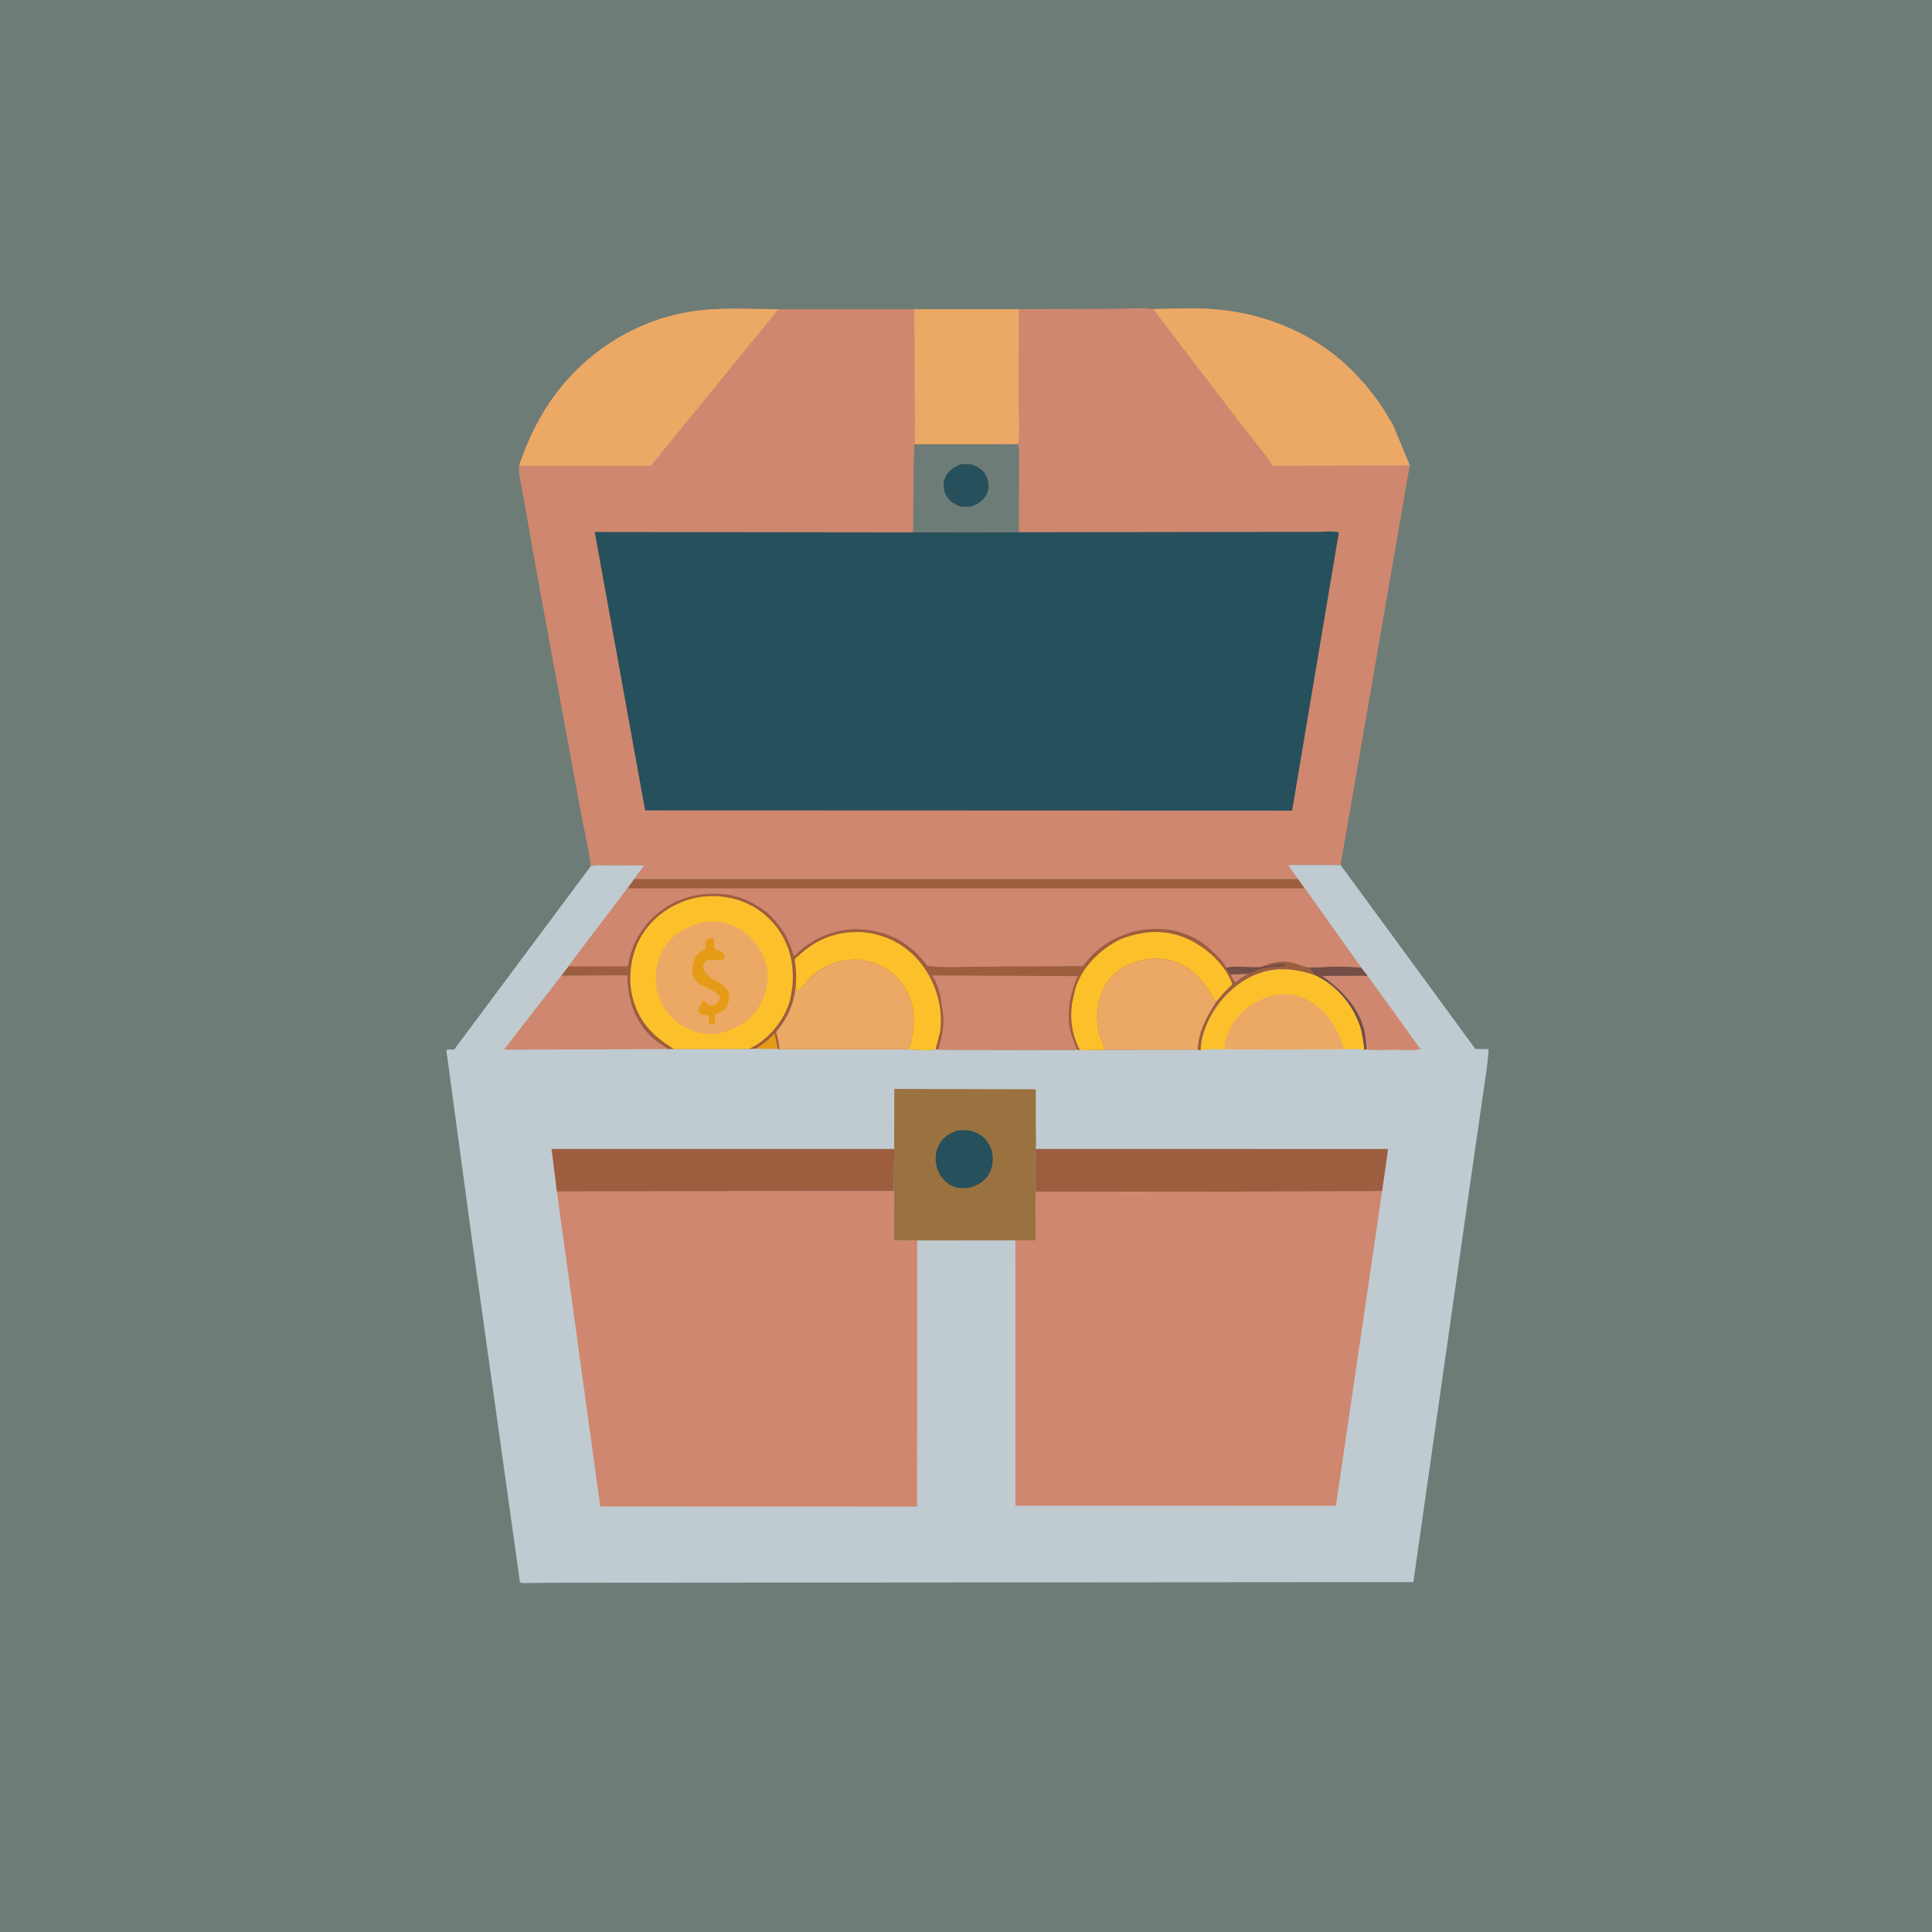 <svg version="1.1" xmlns="http://www.w3.org/2000/svg" style="display: block;" viewBox="0 0 2048 2048" width="1024" height="1024">
<path transform="translate(0,0)" fill="rgb(109,124,118)" d="M -0 -0 L 2048 0 L 2048 2048 L -0 2048 L -0 -0 z"/>
<path transform="translate(0,0)" fill="rgb(207,135,111)" d="M 1222.38 327.602 C 1244.22 327.337 1266.62 326.149 1288.39 327.913 C 1340.87 332.165 1393.23 353.625 1431.14 390.728 C 1443.6 402.924 1454.94 416.3 1464.66 430.792 C 1468.71 436.833 1471.92 443.435 1476.17 449.322 L 1494.37 493.322 L 1421.08 916.931 L 1365.32 917.006 L 1375.98 931.981 L 672.29 931.976 L 682.651 917.45 L 647.871 917.302 C 640.934 917.313 633.05 916.584 626.29 918.088 C 624.165 900.798 619.962 883.152 616.568 866.039 L 605.831 807.519 L 567.139 596.907 L 554.655 526 C 552.907 515.559 549.728 504.406 550.182 493.823 C 563.149 455.386 581.808 421.396 610.766 392.608 C 647.589 356.001 696.126 332.77 748 328.395 C 773.212 326.269 799.788 327.751 825.14 327.807 L 969.181 327.813 L 1080 327.793 L 1178.97 327.35 C 1192.78 327.323 1208.8 325.738 1222.38 327.602 z"/>
<path transform="translate(0,0)" fill="rgb(109,124,118)" d="M 1076.12 470.709 L 1079.67 471.5 C 1080.51 478.986 1080.12 486.783 1080.12 494.322 L 1079.95 564.184 L 968.02 564.347 L 968.47 494.06 L 969.317 470.845 L 1076.12 470.709 z"/>
<path transform="translate(0,0)" fill="rgb(38,80,91)" d="M 1017.98 492.163 C 1023.13 491.78 1027.44 491.478 1032.34 493.284 C 1038.42 495.529 1043.47 499.702 1046.05 505.769 C 1048.35 511.19 1048.61 517.554 1046.28 523.024 C 1042.96 530.85 1037.09 533.828 1029.71 536.922 C 1025.76 537.043 1020.78 537.651 1017 536.383 C 1010.71 534.267 1005.46 530.249 1002.47 524.236 C 999.856 518.964 999.537 512.527 1001.64 507.027 C 1004.68 499.045 1010.69 495.508 1017.98 492.163 z"/>
<path transform="translate(0,0)" fill="rgb(235,169,101)" d="M 969.181 327.813 L 1080 327.793 L 1079.73 424.447 C 1079.69 439.018 1081.18 455.403 1079.5 469.791 L 1076.12 470.709 L 969.317 470.845 C 970.099 468.712 969.688 464.273 969.738 461.894 L 969.828 440.232 L 969.181 327.813 z"/>
<path transform="translate(0,0)" fill="rgb(235,169,101)" d="M 550.182 493.823 C 563.149 455.386 581.808 421.396 610.766 392.608 C 647.589 356.001 696.126 332.77 748 328.395 C 773.212 326.269 799.788 327.751 825.14 327.807 L 689.811 493.861 L 550.182 493.823 z"/>
<path transform="translate(0,0)" fill="rgb(235,169,101)" d="M 1222.38 327.602 C 1244.22 327.337 1266.62 326.149 1288.39 327.913 C 1340.87 332.165 1393.23 353.625 1431.14 390.728 C 1443.6 402.924 1454.94 416.3 1464.66 430.792 C 1468.71 436.833 1471.92 443.435 1476.17 449.322 L 1494.37 493.322 L 1348.91 493.779 C 1344.77 485.847 1337.99 478.094 1332.43 471.072 L 1307.57 439.184 L 1222.38 327.602 z"/>
<path transform="translate(0,0)" fill="rgb(38,80,91)" d="M 1079.95 564.184 L 1339.04 563.852 L 1396.94 563.844 C 1403.49 563.845 1413.33 562.468 1419.25 564.415 L 1369.69 859.265 L 683.85 859.035 L 630.457 563.952 L 968.02 564.347 L 1079.95 564.184 z"/>
<path transform="translate(0,0)" fill="rgb(191,203,208)" d="M 1365.32 917.006 L 1421.08 916.931 L 1563.99 1111.97 L 1577.96 1112.05 C 1577.32 1127.57 1574.38 1143.12 1572.29 1158.5 L 1557.73 1259.5 L 1498.21 1677.11 L 590.165 1677.79 L 564.261 1678 C 560.063 1678.03 555.319 1678.52 551.232 1677.69 L 499.792 1310.37 L 473.832 1118.38 C 473.414 1115.75 472.617 1114.75 474.243 1112.38 L 481.395 1112.61 L 626.29 918.088 C 633.05 916.584 640.934 917.313 647.871 917.302 L 682.651 917.45 L 672.29 931.976 L 1375.98 931.981 L 1365.32 917.006 z"/>
<path transform="translate(0,0)" fill="rgb(207,135,111)" d="M 1442.76 1025.71 L 1449.75 1034.4 L 1505.81 1112.1 C 1497.09 1113.93 1486.65 1112.83 1477.73 1112.82 C 1468.25 1112.82 1457.93 1113.65 1448.55 1112.51 L 1446.18 1112.86 C 1444.94 1103.43 1443.94 1093.91 1440.53 1084.97 C 1431.99 1062.62 1415.02 1043.38 1393.19 1033.49 C 1391.42 1030.83 1388.97 1028.78 1388.15 1025.61 C 1405.62 1024.92 1425.42 1023.77 1442.76 1025.71 z"/>
<path transform="translate(0,0)" fill="rgb(114,78,71)" d="M 1442.76 1025.71 L 1449.75 1034.4 L 1401.5 1034.54 C 1422.11 1049.22 1442.05 1069.12 1446.77 1095.25 C 1447.82 1101.08 1448.36 1106.59 1448.55 1112.51 L 1446.18 1112.86 C 1444.94 1103.43 1443.94 1093.91 1440.53 1084.97 C 1431.99 1062.62 1415.02 1043.38 1393.19 1033.49 C 1391.42 1030.83 1388.97 1028.78 1388.15 1025.61 C 1405.62 1024.92 1425.42 1023.77 1442.76 1025.71 z"/>
<path transform="translate(0,0)" fill="rgb(207,135,111)" d="M 534.186 1112.71 L 594.945 1034.41 L 664.816 1034.03 C 665.489 1059.81 672.158 1081.99 691.319 1100.14 C 696.384 1104.94 702.693 1107.58 707.769 1112.12 L 534.186 1112.71 z"/>
<path transform="translate(0,0)" fill="rgb(252,193,42)" d="M 1272.72 1113.45 C 1272.82 1106.41 1274.17 1099.79 1276.42 1093.11 C 1284.58 1068.95 1302.75 1046.89 1325.65 1035.5 C 1347.84 1024.46 1370.12 1025.71 1393.19 1033.49 C 1415.02 1043.38 1431.99 1062.62 1440.53 1084.97 C 1443.94 1093.91 1444.94 1103.43 1446.18 1112.86 C 1439.71 1111.44 1431.72 1112.23 1425.04 1112.21 L 1306.22 1112.39 C 1295.99 1112.49 1282.53 1111.04 1272.72 1113.45 z"/>
<path transform="translate(0,0)" fill="rgb(235,169,101)" d="M 1306.22 1112.39 L 1298.5 1112.05 C 1296.85 1108.06 1300.86 1097.35 1302.65 1093.12 C 1309.59 1076.73 1324.13 1064.45 1340.5 1058.02 C 1354.35 1052.58 1369.2 1052.24 1382.98 1058.23 C 1400.38 1065.8 1415.08 1084.87 1421.5 1102.36 C 1422.66 1105.54 1423.53 1109.22 1425.04 1112.21 L 1306.22 1112.39 z"/>
<path transform="translate(0,0)" fill="rgb(157,94,63)" d="M 590.321 1263.09 L 584.656 1217.92 L 947.852 1217.93 L 947.557 1262.83 L 590.321 1263.09 z"/>
<path transform="translate(0,0)" fill="rgb(157,94,63)" d="M 1097.8 1217.91 L 1471.41 1217.99 L 1465.09 1262.94 L 1097.82 1263.54 C 1096.78 1257.4 1097.21 1250.76 1097.21 1244.54 C 1097.22 1235.76 1096.9 1226.63 1097.8 1217.91 z"/>
<path transform="translate(0,0)" fill="rgb(154,114,64)" d="M 947.852 1217.93 L 947.952 1154.31 L 1097.97 1154.69 L 1098 1196.45 C 1098.01 1203.46 1098.64 1211 1097.8 1217.91 C 1096.9 1226.63 1097.22 1235.76 1097.21 1244.54 C 1097.21 1250.76 1096.78 1257.4 1097.82 1263.54 L 1098.22 1314.83 L 1076.41 1314.88 L 972.247 1314.91 L 947.389 1315.05 L 947.557 1262.83 L 947.852 1217.93 z"/>
<path transform="translate(0,0)" fill="rgb(38,80,91)" d="M 1015.26 1198.28 C 1023.04 1197.77 1029.02 1197.79 1036.25 1201.3 C 1042.74 1204.45 1048.28 1211.11 1050.61 1217.86 C 1053.48 1226.17 1052.94 1235.61 1048.87 1243.5 C 1044.49 1252.01 1037.27 1256.18 1028.45 1258.85 C 1022.41 1259.72 1015.71 1259.99 1009.98 1257.5 C 1002.78 1254.38 996.603 1247.41 993.919 1240.11 C 990.903 1231.91 991.006 1222.82 994.715 1214.85 C 998.951 1205.75 1006.19 1201.38 1015.26 1198.28 z"/>
<path transform="translate(0,0)" fill="rgb(207,135,111)" d="M 590.321 1263.09 L 947.557 1262.83 L 947.389 1315.05 L 972.247 1314.91 L 972.089 1597.05 L 636.302 1596.95 L 590.321 1263.09 z"/>
<path transform="translate(0,0)" fill="rgb(207,135,111)" d="M 1097.82 1263.54 L 1465.09 1262.94 L 1416.13 1596.17 L 1076.44 1596.13 L 1076.41 1314.88 L 1098.22 1314.83 L 1097.82 1263.54 z"/>
<path transform="translate(0,0)" fill="rgb(157,94,63)" d="M 672.29 931.976 L 1375.98 931.981 L 1382.92 941.714 L 1442.76 1025.71 C 1425.42 1023.77 1405.62 1024.92 1388.15 1025.61 C 1388.97 1028.78 1391.42 1030.83 1393.19 1033.49 C 1370.12 1025.71 1347.84 1024.46 1325.65 1035.5 C 1302.75 1046.89 1284.58 1068.95 1276.42 1093.11 C 1274.17 1099.79 1272.82 1106.41 1272.72 1113.45 L 1269.63 1112.63 L 1170.91 1112.76 L 1144.95 1113.31 L 1141.27 1112.55 C 1136.93 1113.52 1131.58 1112.96 1127.09 1112.96 L 1101.5 1112.94 L 994.622 1112.69 L 991.771 1112.09 C 984.422 1114.5 971.359 1112.51 963.345 1112.39 L 826.152 1112.29 L 824.322 1111.84 L 801.202 1111.67 L 794.141 1111.9 L 714.404 1112.01 L 707.769 1112.12 C 702.693 1107.58 696.384 1104.94 691.319 1100.14 C 672.158 1081.99 665.489 1059.81 664.816 1034.03 L 594.945 1034.41 L 602.599 1024.45 L 665.253 941.699 L 672.29 931.976 z"/>
<path transform="translate(0,0)" fill="rgb(207,135,111)" d="M 1304.46 1032.89 L 1323.07 1032.25 C 1318.05 1035 1313.62 1038.18 1309.04 1041.59 L 1304.46 1032.89 z"/>
<path transform="translate(0,0)" fill="rgb(230,155,23)" d="M 801.202 1111.67 L 808.355 1106.84 C 813.145 1103.69 816.97 1099.57 820.955 1095.49 C 822.488 1100.97 823.623 1106.18 824.322 1111.84 L 801.202 1111.67 z"/>
<path transform="translate(0,0)" fill="rgb(114,78,71)" d="M 1340.66 1023.52 L 1342.39 1023.83 C 1344.48 1024.15 1345.49 1023.77 1347.5 1023.13 C 1351.94 1021.73 1356.89 1021.75 1361.5 1021.51 L 1362.49 1023 C 1358.43 1025.44 1348.7 1024.77 1343.5 1025.8 L 1340.53 1026.28 L 1337.01 1027.01 C 1334.56 1027.55 1332.89 1028.06 1330.65 1029.24 C 1328.21 1030.53 1325.78 1031.67 1323.07 1032.25 L 1304.46 1032.89 C 1303.06 1030.35 1301.23 1028.06 1299.52 1025.73 C 1307.4 1023.97 1317.86 1024.94 1326 1025.06 C 1331.28 1025.14 1335.67 1025.9 1340.66 1023.52 z"/>
<path transform="translate(0,0)" fill="rgb(252,193,42)" d="M 843.665 1043.76 C 843.948 1037.53 844.02 1031.51 843.509 1025.28 C 843.362 1023.49 842.279 1017.67 842.762 1016.45 C 842.985 1015.89 845.576 1013.86 846.067 1013.41 C 865.988 995.207 886.475 987.078 913.5 988.063 L 920 988.785 C 944.064 992.569 963.843 1004.31 978.321 1023.98 C 992.782 1043.63 1000.17 1070.12 996.375 1094.45 L 991.771 1112.09 C 984.422 1114.5 971.359 1112.51 963.345 1112.39 C 968.68 1097.49 970.592 1078.46 966.077 1063.19 C 960.849 1045.51 950.568 1032.48 934.071 1024.03 C 908.901 1011.13 878.633 1017.19 858.494 1036.57 C 854.353 1040.56 849.728 1049.09 844.5 1050.82 C 843.888 1048.52 843.848 1046.13 843.665 1043.76 z"/>
<path transform="translate(0,0)" fill="rgb(252,193,42)" d="M 1186.67 996.122 C 1209.69 986.778 1233.66 984.445 1257.01 994.5 C 1277.51 1003.33 1298 1021.09 1306.04 1042.42 L 1306.37 1043.35 C 1300.23 1049.27 1294.54 1055.1 1289.32 1061.85 L 1288.24 1060.6 C 1284.17 1055.77 1281.31 1049.69 1277.65 1044.5 C 1267.03 1029.45 1250.67 1018.42 1232.08 1016.41 C 1215.34 1014.6 1195.29 1020.24 1182.5 1031.21 C 1169.8 1042.11 1164.01 1058.69 1163.16 1075 C 1162.75 1082.88 1163.68 1092.11 1166.36 1099.53 C 1167.86 1103.68 1170.65 1108.4 1170.91 1112.76 L 1144.95 1113.31 C 1136.53 1098.4 1133.78 1079.25 1136.68 1062.41 L 1140.07 1047.5 C 1147.26 1024.9 1165.96 1006.75 1186.67 996.122 z"/>
<path transform="translate(0,0)" fill="rgb(235,169,101)" d="M 1170.91 1112.76 C 1170.65 1108.4 1167.86 1103.68 1166.36 1099.53 C 1163.68 1092.11 1162.75 1082.88 1163.16 1075 C 1164.01 1058.69 1169.8 1042.11 1182.5 1031.21 C 1195.29 1020.24 1215.34 1014.6 1232.08 1016.41 C 1250.67 1018.42 1267.03 1029.45 1277.65 1044.5 C 1281.31 1049.69 1284.17 1055.77 1288.24 1060.6 L 1289.32 1061.85 C 1279.18 1077.57 1270.44 1093.44 1269.63 1112.63 L 1170.91 1112.76 z"/>
<path transform="translate(0,0)" fill="rgb(207,135,111)" d="M 994.622 1112.69 C 998.263 1099.52 1001.42 1087.25 999.49 1073.5 C 997.465 1059.09 996.379 1046.75 988.075 1034.03 L 1142.66 1034.76 C 1134.68 1050.94 1131.07 1071.11 1133.86 1089 C 1135.26 1097.97 1138.94 1104.16 1141.27 1112.55 C 1136.93 1113.52 1131.58 1112.96 1127.09 1112.96 L 1101.5 1112.94 L 994.622 1112.69 z"/>
<path transform="translate(0,0)" fill="rgb(235,169,101)" d="M 843.665 1043.76 C 843.848 1046.13 843.888 1048.52 844.5 1050.82 C 849.728 1049.09 854.353 1040.56 858.494 1036.57 C 878.633 1017.19 908.901 1011.13 934.071 1024.03 C 950.568 1032.48 960.849 1045.51 966.077 1063.19 C 970.592 1078.46 968.68 1097.49 963.345 1112.39 L 826.152 1112.29 C 825.577 1106.44 824.98 1101.01 823.073 1095.42 C 822.533 1093.84 822.36 1094.57 823.312 1093.35 C 835.887 1077.29 841.7 1064.08 843.665 1043.76 z"/>
<path transform="translate(0,0)" fill="rgb(252,193,42)" d="M 714.404 1112.01 C 691.862 1098.27 676.437 1082.33 670.225 1055.8 C 665.253 1034.56 669.267 1008.92 680.999 990.471 C 693.749 970.417 714.389 956.577 737.619 951.725 C 759.666 947.121 784.06 951.325 802.963 963.806 C 820.633 975.472 834.05 994.686 838.356 1015.51 C 841.19 1029.21 841.169 1042.29 838.301 1056 L 837.97 1057.62 C 833.776 1077.33 819.116 1096.37 802.41 1107.32 L 794.141 1111.9 L 714.404 1112.01 z"/>
<path transform="translate(0,0)" fill="rgb(235,169,101)" d="M 748.34 977.189 C 755.077 976.575 762.095 976.671 768.657 978.391 L 770.5 978.898 C 783.176 982.231 793.667 989.907 801.425 1000.45 C 810.148 1012.3 815.762 1027.64 813.315 1042.49 L 813.052 1044 C 811.832 1051.43 809.629 1058.12 805.955 1064.72 C 795.727 1083.1 780.737 1090.64 761.27 1095.95 C 756.255 1096.58 750.284 1096.47 745.311 1095.5 L 744 1095.24 C 739.003 1094.34 734.621 1093.23 730 1091.03 C 715.539 1084.16 704.069 1072.43 698.678 1057.17 L 698.251 1055.92 L 696.478 1050.1 C 693.007 1034.31 696.003 1016.97 704.992 1003.5 C 715.632 987.561 730.175 980.76 748.34 977.189 z"/>
<path transform="translate(0,0)" fill="rgb(230,155,23)" d="M 752.447 994.5 C 754.844 994.188 754.491 993.822 756.694 995.267 L 756.909 1005 C 759.675 1007.83 761.975 1007.55 765.5 1008.91 C 767.765 1012.13 768.023 1012.33 768.001 1016.5 C 764.045 1018.76 754.995 1017.09 750 1017.14 C 747.101 1019.44 746.673 1019.86 745.268 1023.5 C 746.426 1039.54 766.475 1038.04 772.24 1051.95 C 773.964 1056.11 772.888 1061.04 771.062 1064.94 C 769.131 1069.06 766.334 1072.01 762.066 1073.62 L 757.837 1075.5 L 757.694 1084.99 L 756 1086.24 L 751.995 1085.5 C 750.512 1082.64 751.325 1081.12 751.862 1078 L 750.716 1076.5 L 745 1075.95 C 742.101 1075.2 741.493 1073.49 740.309 1071 C 741.207 1067.44 742.328 1064.66 744.2 1061.5 L 746.5 1060.92 C 747.815 1062.42 749.184 1064.19 751.023 1065.04 C 753.393 1066.14 756.103 1066.01 758.41 1064.69 C 760.635 1063.42 762.516 1060.86 762.941 1058.36 C 763.99 1052.17 747.452 1046.91 743.047 1044.13 C 740.48 1042.52 738.029 1040.21 736.34 1037.69 C 733.07 1032.81 733.506 1024.89 735.088 1019.5 C 736.416 1014.98 739.976 1010.1 744.207 1007.91 C 745.702 1007.14 746.826 1006.5 748.16 1005.5 L 747.848 998.5 C 748.186 996.083 750.564 995.511 752.447 994.5 z"/>
<path transform="translate(0,0)" fill="rgb(207,135,111)" d="M 672.29 931.976 L 1375.98 931.981 L 1382.92 941.714 L 1442.76 1025.71 C 1425.42 1023.77 1405.62 1024.92 1388.15 1025.61 C 1383.29 1025.05 1378.61 1023.3 1374 1021.73 C 1367.93 1019.67 1362.03 1018.77 1355.65 1019.6 L 1354 1019.83 C 1349.18 1020.49 1345.18 1021.81 1340.66 1023.52 C 1335.67 1025.9 1331.28 1025.14 1326 1025.06 C 1317.86 1024.94 1307.4 1023.97 1299.52 1025.73 L 1299.46 1025.14 C 1297.98 1021.25 1293.75 1016.99 1290.86 1014.01 C 1284.13 1007.1 1277.35 1000.71 1268.93 995.9 C 1247.91 983.898 1224.28 981.834 1201 987.855 C 1194.99 989.411 1189.71 991.472 1184.04 993.97 C 1169.04 1001.36 1157.94 1010.52 1147.96 1024.1 L 1040.79 1024.69 C 1022.04 1024.69 1001.35 1026.23 982.842 1023.81 L 981.985 1022.62 C 976.423 1014.98 969.188 1007.49 961.5 1001.99 L 960.127 1001 C 941.777 987.961 915.111 982.251 893.005 986.25 C 872.919 989.883 855.774 999.249 841.625 1013.84 C 837.898 1002.02 833.495 990.969 825.851 981.048 L 824.807 979.669 C 820.463 974.051 814.702 968.203 808.852 964.188 C 796.796 955.913 784.749 949.955 769.995 948.243 C 743.91 945.217 720.22 950.393 699.097 966.552 C 692.316 971.739 685.502 978.929 680.717 986 L 679.774 987.368 C 676.486 992.203 673.252 997.877 671.184 1003.37 C 669.474 1007.92 667.933 1012.77 666.857 1017.5 C 666.315 1019.89 666.471 1022.81 664.732 1024.54 L 602.599 1024.45 L 665.253 941.699 L 672.29 931.976 z"/>
<path transform="translate(0,0)" fill="rgb(157,94,63)" d="M 672.29 931.976 L 1375.98 931.981 L 1382.92 941.714 L 665.253 941.699 L 672.29 931.976 z"/>
</svg>